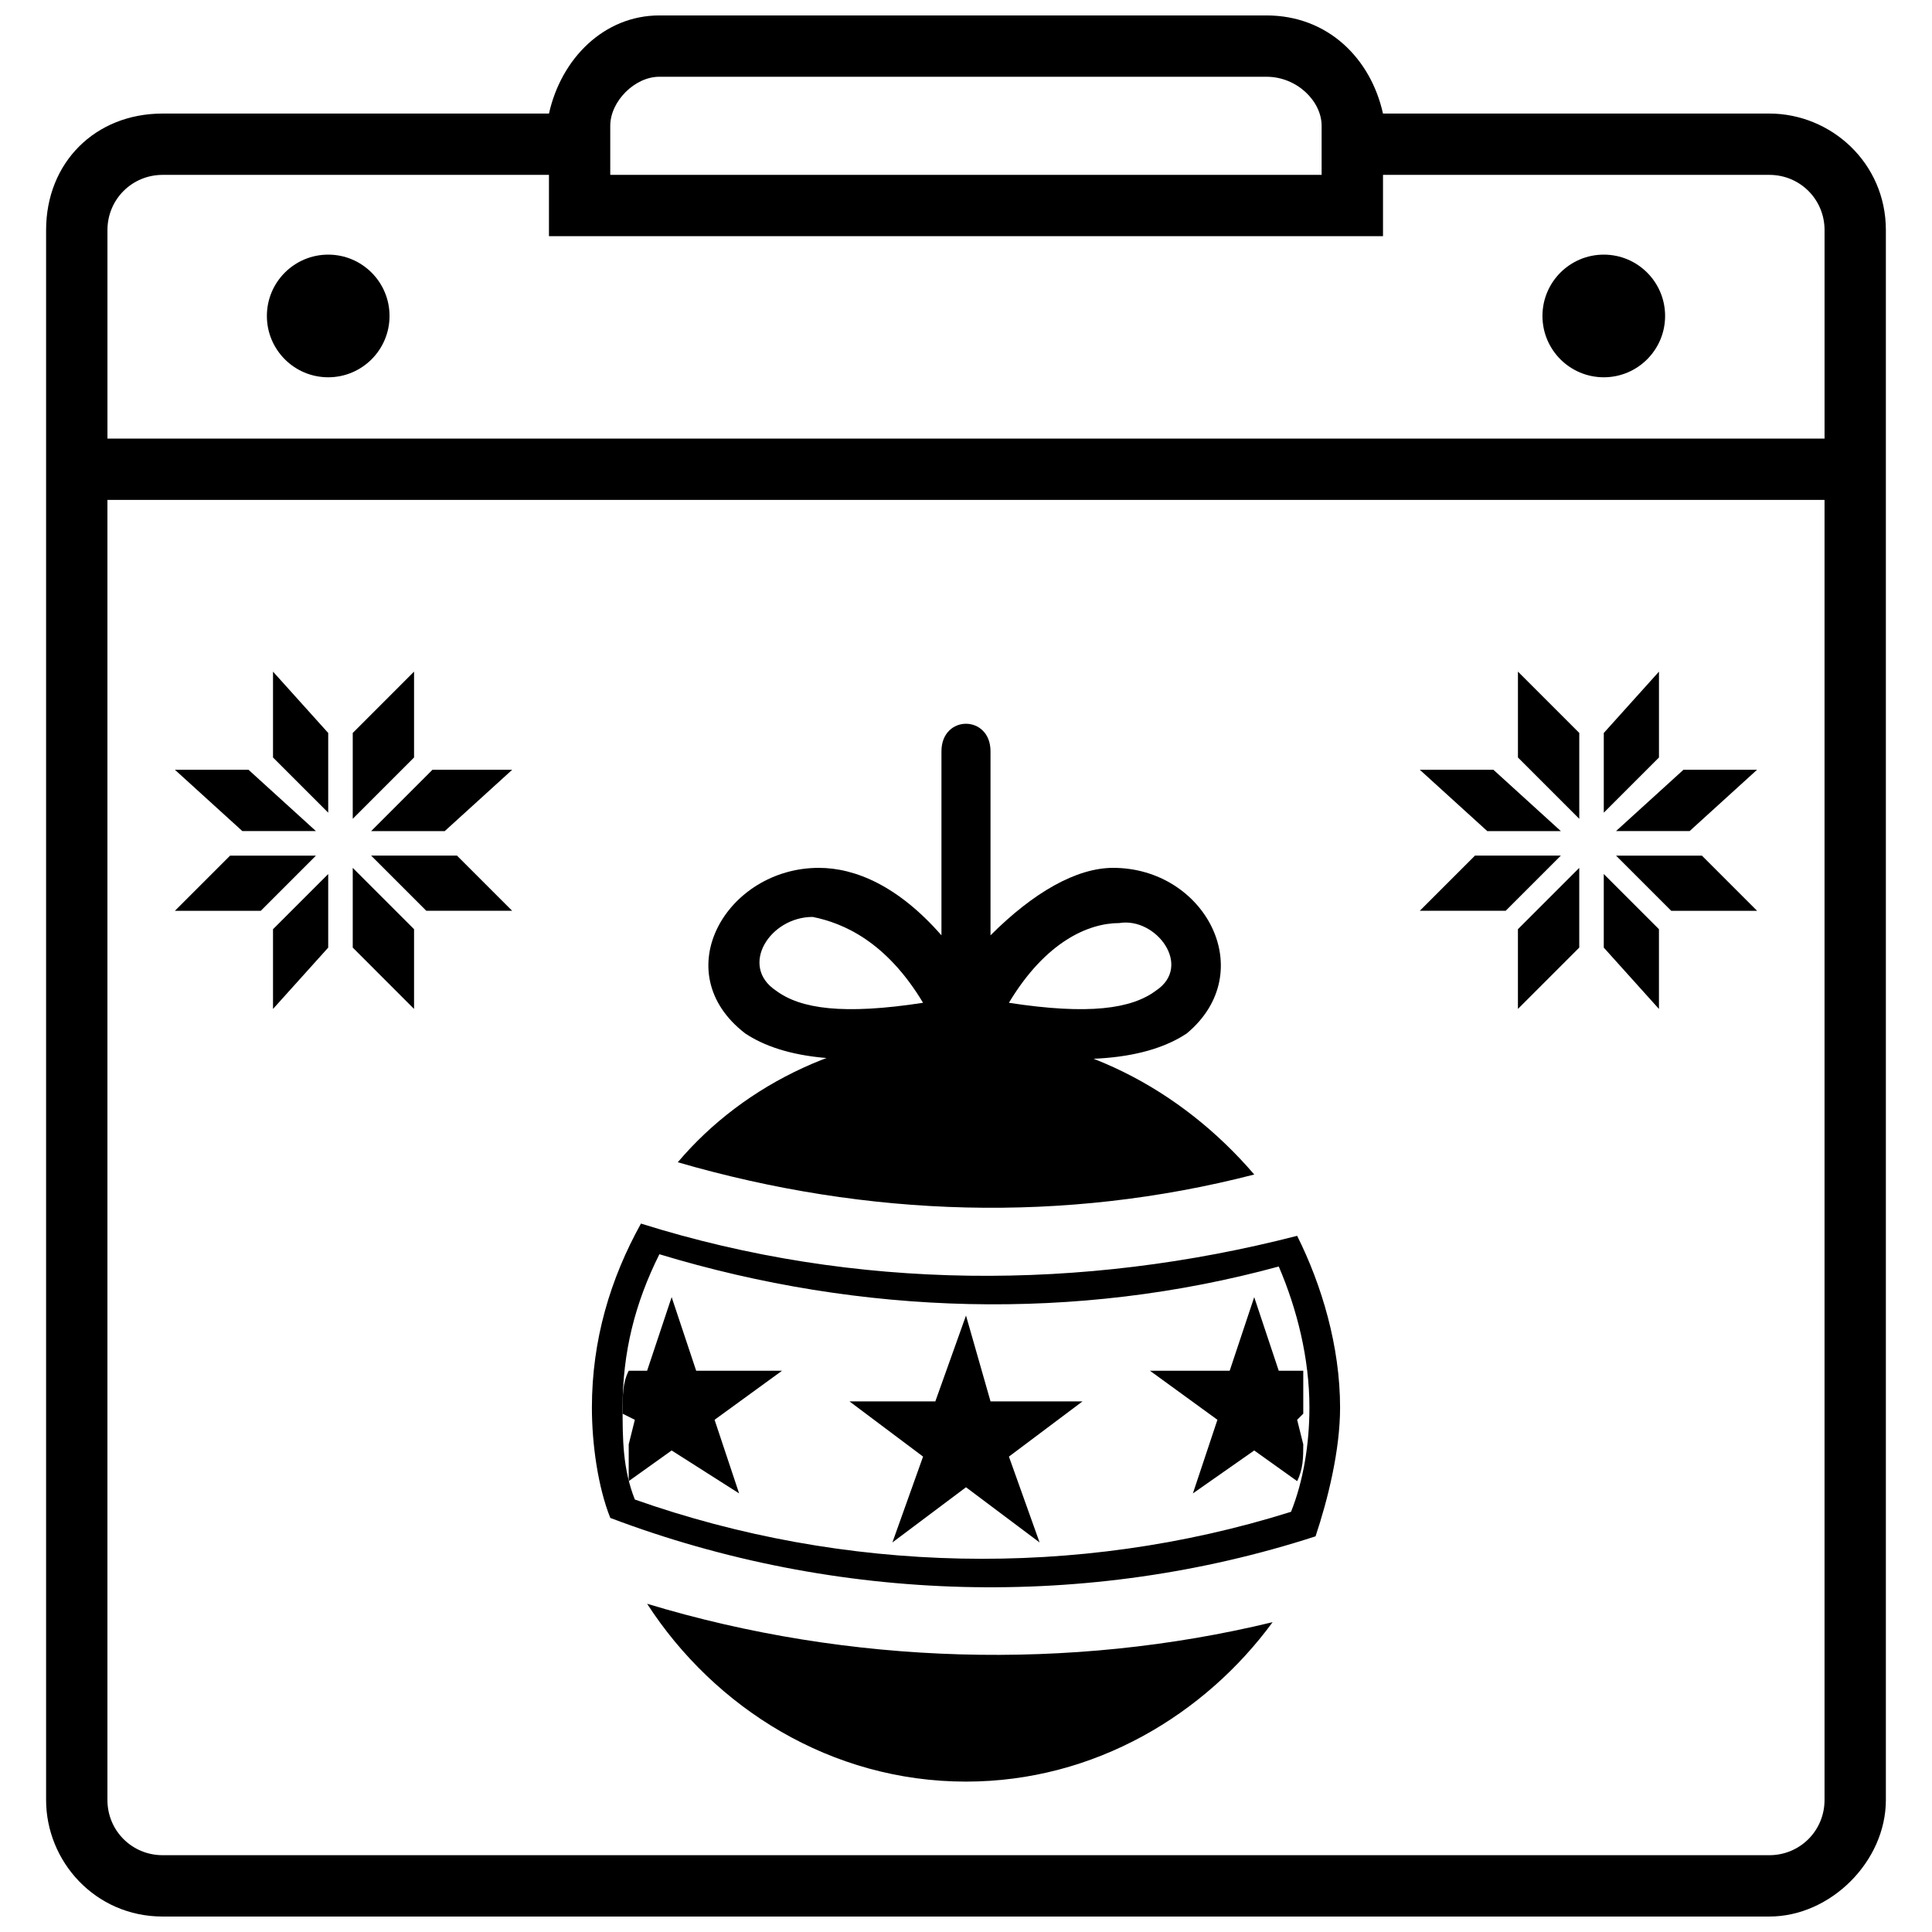 <?xml version="1.0" encoding="UTF-8"?>
<!-- Uploaded to: ICON Repo, www.svgrepo.com, Generator: ICON Repo Mixer Tools -->
<svg width="800px" height="800px" version="1.1" viewBox="144 144 512 512" xmlns="http://www.w3.org/2000/svg">
 <defs>
  <clipPath id="a">
   <path d="m156 148.09h488v503.81h-488z"/>
  </clipPath>
 </defs>
 <path d="m481.26 573.89c-17.879 24.379-47.129 42.254-81.258 42.254-35.754 0-66.633-19.504-84.512-47.129 53.633 16.25 112.14 17.879 165.77 4.875z" fill-rule="evenodd"/>
 <path d="m398.38 417.88c30.879 0 58.508 14.625 78.008 37.379-50.383 13-102.39 11.375-152.77-3.25 17.879-21.129 45.504-34.129 74.758-34.129z" fill-rule="evenodd"/>
 <path d="m400 492.63 6.5 22.754h24.379l-19.504 14.629 8.125 22.75-19.5-14.625-19.504 14.625 8.125-22.75-19.5-14.629h22.75z" fill-rule="evenodd"/>
 <path d="m487.76 471.51c6.5 13 11.375 29.254 11.375 45.504 0 11.375-3.25 24.379-6.5 34.129-60.133 19.504-126.77 17.879-186.9-4.875-3.25-8.125-4.875-19.504-4.875-29.254 0-17.879 4.875-34.129 13-48.754 56.883 17.879 117.02 17.879 173.89 3.25zm-1.625 73.133c3.25-8.125 4.875-17.879 4.875-27.629 0-13-3.25-26.004-8.125-37.379-53.633 14.625-110.51 13-164.14-3.25-6.5 13-9.75 26.004-9.75 40.629 0 8.125 0 16.25 3.25 24.379 55.258 19.504 117.02 21.129 173.89 3.25z" fill-rule="evenodd"/>
 <path d="m388.62 409.75c-9.75-16.25-21.129-21.129-29.254-22.754-11.375 0-19.504 13-9.75 19.504 6.5 4.875 17.879 6.5 39.004 3.25zm4.875-66.633c0-9.75 13-9.75 13 0v48.754c11.375-11.375 22.754-17.879 32.504-17.879 24.379 0 39.004 27.629 19.504 43.879-9.75 6.5-27.629 9.75-58.508 3.25-30.879 6.5-48.754 3.25-58.508-3.25-21.129-16.25-4.875-43.879 19.504-43.879 9.75 0 21.129 4.875 32.504 17.879zm47.129 45.504c-8.125 0-19.504 4.875-29.254 21.129 21.129 3.25 32.504 1.625 39.004-3.25 9.75-6.5 0-19.504-9.75-17.879z"/>
 <path d="m476.38 487.76 6.5 19.504h6.5v11.375l-1.625 1.625 1.625 6.5c0 3.25 0 6.5-1.625 9.75l-11.375-8.125-16.25 11.375 6.5-19.504-17.879-13h21.129l6.5-19.504z" fill-rule="evenodd"/>
 <path d="m321.99 487.76-6.5 19.504h-4.875c-1.625 3.25-1.625 6.5-1.625 11.375l3.25 1.625-1.625 6.5v9.75l11.375-8.125 17.879 11.375-6.5-19.504 17.879-13h-22.754l-6.5-19.504z" fill-rule="evenodd"/>
 <path d="m585.27 227.73c0 8.977-7.273 16.254-16.25 16.254-8.977 0-16.254-7.277-16.254-16.254 0-8.973 7.277-16.25 16.254-16.25 8.977 0 16.25 7.277 16.25 16.25" fill-rule="evenodd"/>
 <path d="m247.23 227.73c0 8.977-7.277 16.254-16.25 16.254-8.977 0-16.254-7.277-16.254-16.254 0-8.973 7.277-16.25 16.254-16.25 8.973 0 16.25 7.277 16.25 16.25" fill-rule="evenodd"/>
 <g clip-path="url(#a)">
  <path d="m479.63 148.09h-160.89c-14.625 0-26.004 11.375-29.254 26.004h-102.39c-17.879 0-30.879 13-30.879 30.879v416.05c0 16.25 13 30.879 30.879 30.879h425.8c16.25 0 30.879-14.625 30.879-30.879v-416.05c0-17.879-14.625-30.879-30.879-30.879h-102.39c-3.25-14.625-14.625-26.004-30.879-26.004zm-190.15 42.254v16.25h221.03v-16.25h102.39c8.125 0 14.625 6.5 14.625 14.625v55.258h-455.05v-55.258c0-8.125 6.5-14.625 14.625-14.625zm338.04 86.137v344.54c0 8.125-6.5 14.625-14.625 14.625h-425.8c-8.125 0-14.625-6.5-14.625-14.625v-344.54h455.05zm-308.79-112.14h160.89c8.125 0 14.625 6.5 14.625 13v13h-188.52v-13c0-6.5 6.5-13 13-13z"/>
 </g>
 <path d="m546.27 344.74v-22.754l16.254 16.254v22.75z" fill-rule="evenodd"/>
 <path d="m562.52 395.12-16.254 16.254v-21.129l16.254-16.25z" fill-rule="evenodd"/>
 <path d="m569.02 359.37v-21.125l14.625-16.254v22.754z" fill-rule="evenodd"/>
 <path d="m583.64 411.38-14.625-16.254v-19.5l14.625 14.625z" fill-rule="evenodd"/>
 <path d="m590.14 347.99h19.504l-17.879 16.254h-19.5z" fill-rule="evenodd"/>
 <path d="m538.14 364.25-17.879-16.254h19.504l17.875 16.254z" fill-rule="evenodd"/>
 <path d="m572.27 370.75h22.754l14.625 14.625h-22.754z" fill-rule="evenodd"/>
 <path d="m520.26 385.37 14.629-14.625h22.75l-14.625 14.625z" fill-rule="evenodd"/>
 <path d="m253.73 344.74v-22.754l-16.25 16.254v22.75z" fill-rule="evenodd"/>
 <path d="m237.48 395.12 16.25 16.254v-21.129l-16.25-16.25z" fill-rule="evenodd"/>
 <path d="m230.98 359.37v-21.125l-14.629-16.254v22.754z" fill-rule="evenodd"/>
 <path d="m216.35 411.38 14.629-16.254v-19.5l-14.629 14.625z" fill-rule="evenodd"/>
 <path d="m209.85 347.99h-19.504l17.879 16.254h19.5z" fill-rule="evenodd"/>
 <path d="m261.86 364.25 17.879-16.254h-21.129l-16.25 16.254z" fill-rule="evenodd"/>
 <path d="m227.73 370.75h-22.75l-14.629 14.625h22.754z" fill-rule="evenodd"/>
 <path d="m279.73 385.37-14.625-14.625h-22.754l14.625 14.625z" fill-rule="evenodd"/>
</svg>